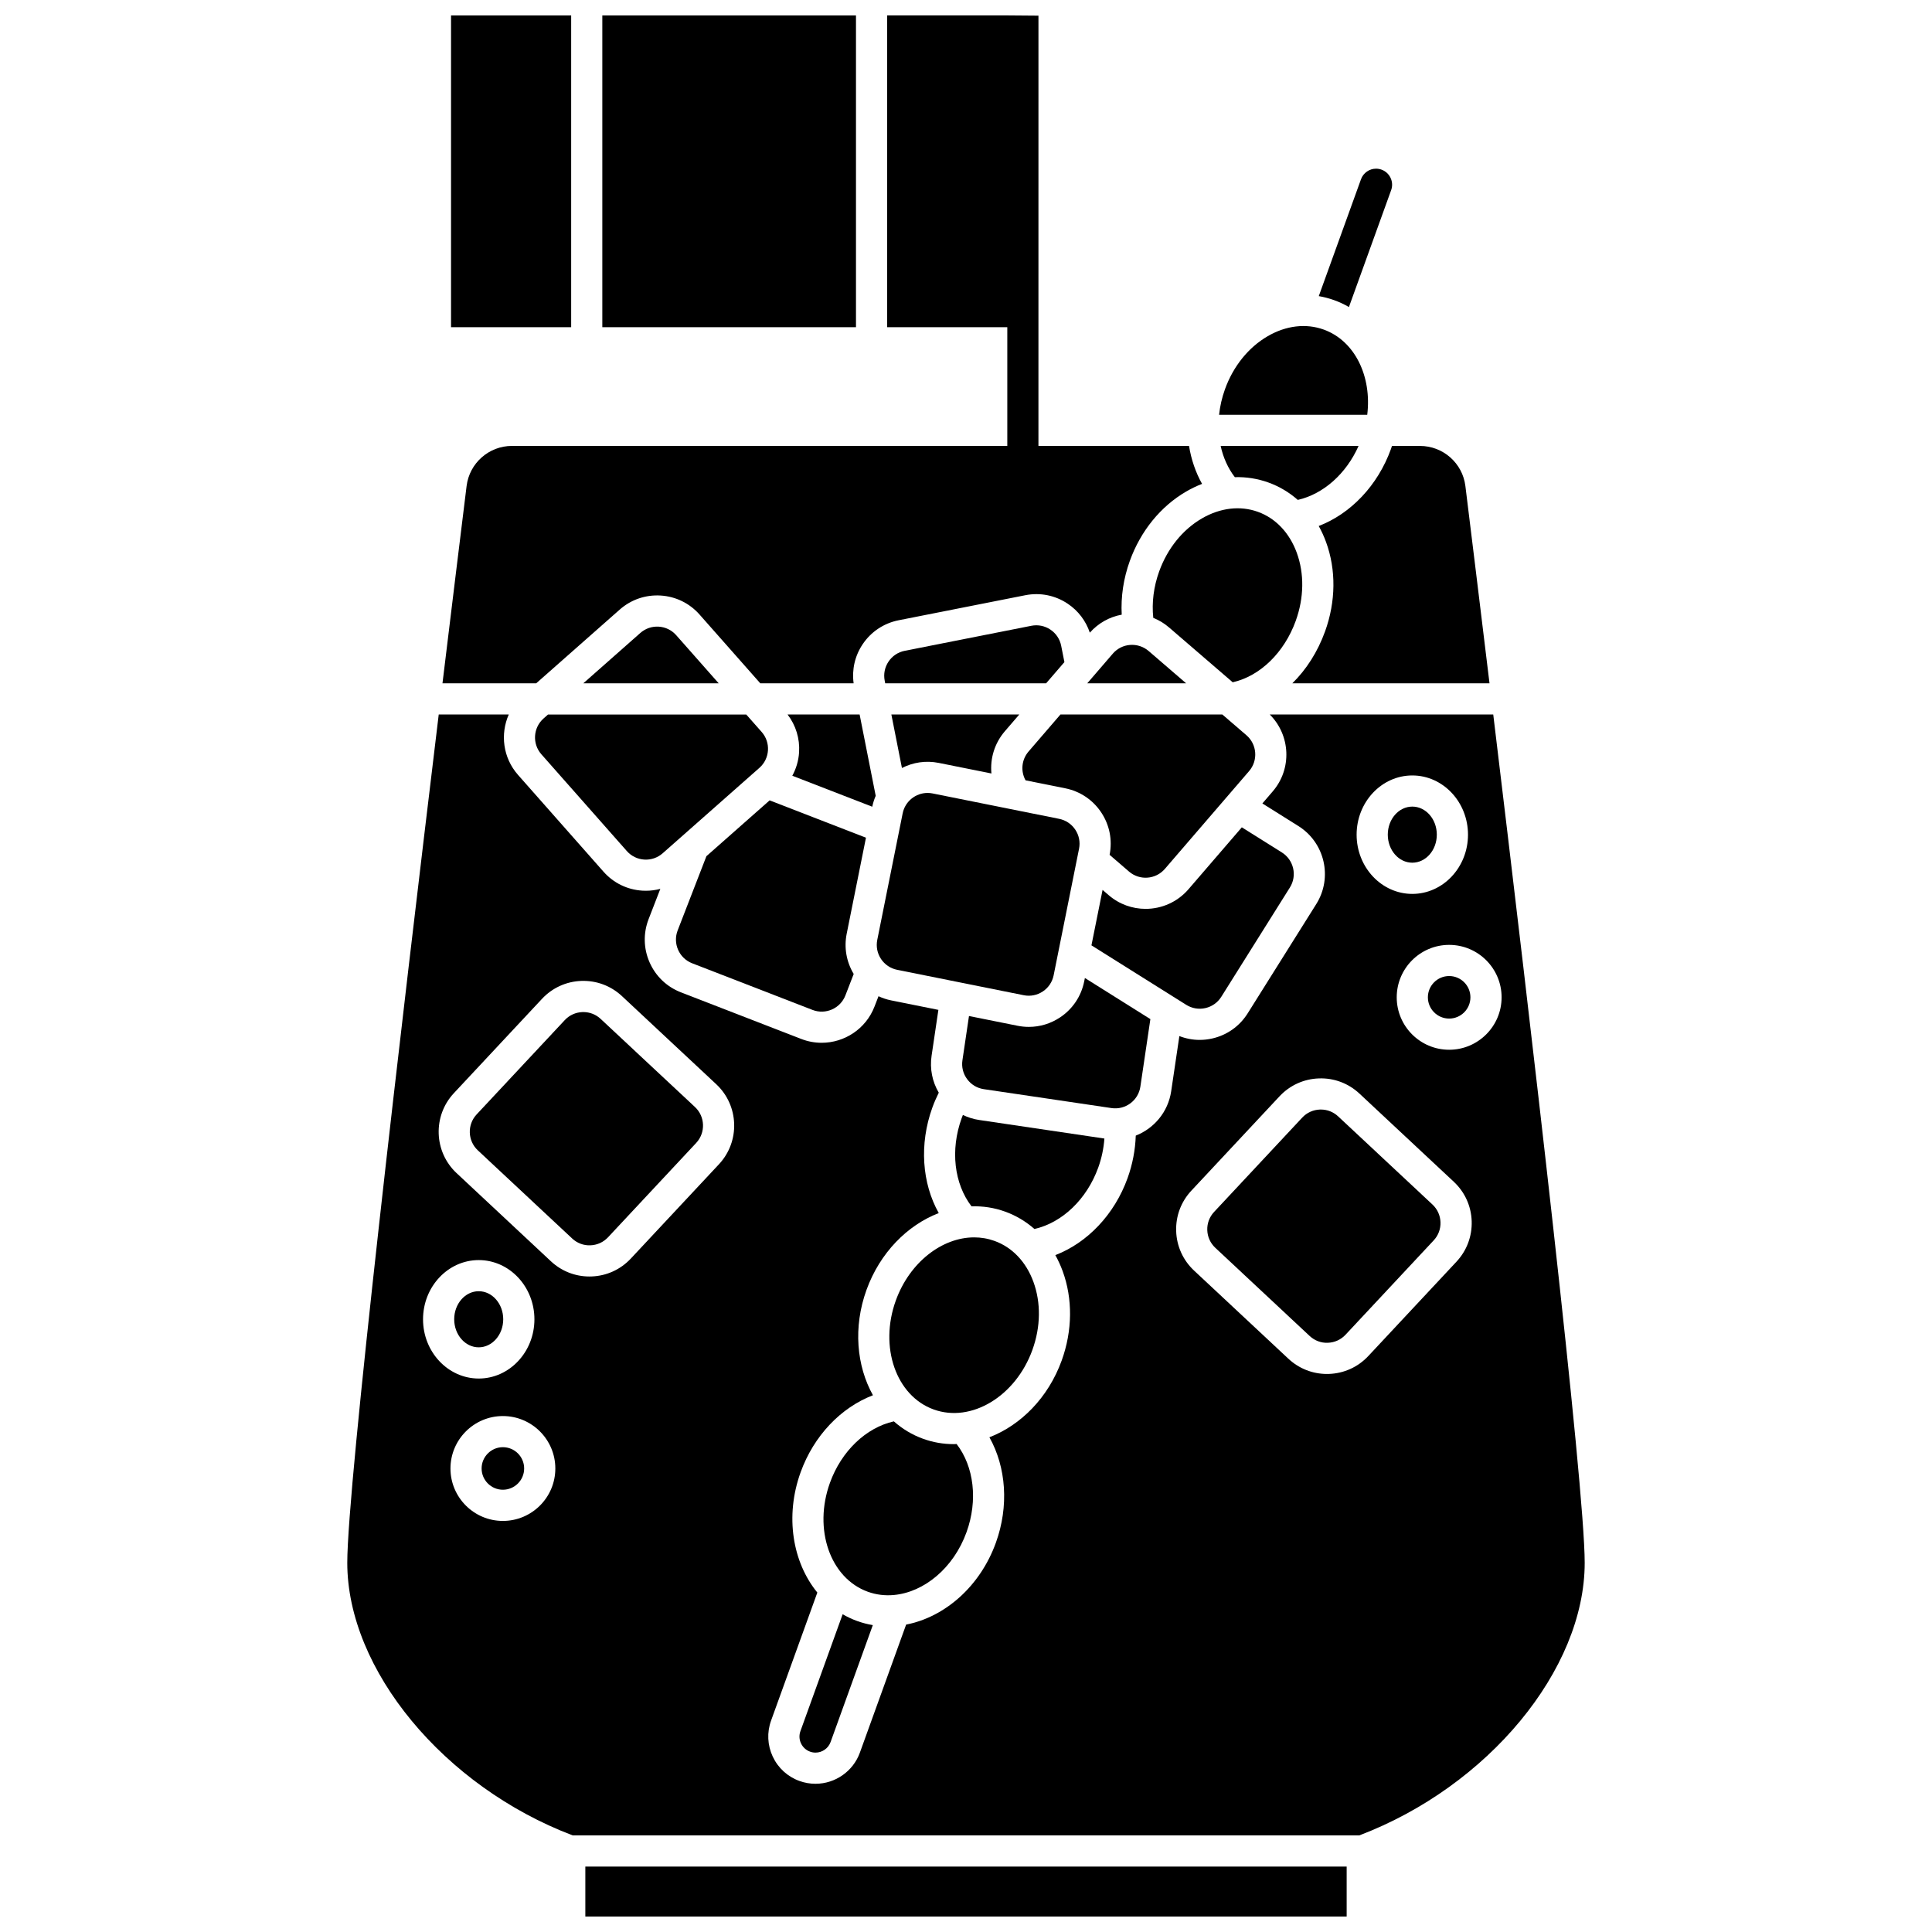<?xml version="1.0" encoding="UTF-8"?>
<!-- Uploaded to: ICON Repo, www.iconrepo.com, Generator: ICON Repo Mixer Tools -->
<svg width="800px" height="800px" version="1.1" viewBox="144 144 512 512" xmlns="http://www.w3.org/2000/svg">
 <defs>
  <clipPath id="d">
   <path d="m299 638h202v13.902h-202z"/>
  </clipPath>
  <clipPath id="c">
   <path d="m261 148.09h202v177.91h-202z"/>
  </clipPath>
  <clipPath id="b">
   <path d="m263 148.09h33v82.906h-33z"/>
  </clipPath>
  <clipPath id="a">
   <path d="m303 148.09h68v82.906h-68z"/>
  </clipPath>
 </defs>
 <path d="m380.82 566.7c0.02 0 0.039-0.004 0.059-0.008 7.992-0.723 15.82-7.117 19.266-16.66 3.043-8.422 1.98-17.363-2.633-23.355-0.25 0.008-0.5 0.035-0.75 0.035-2.738 0-5.477-0.457-8.141-1.422-2.91-1.051-5.504-2.633-7.742-4.613-7.371 1.668-13.895 7.863-16.934 16.281-4.449 12.312 0.055 25.266 10.035 28.871 2.227 0.805 4.539 1.07 6.84 0.871z"/>
 <g clip-path="url(#d)">
  <path d="m299.12 638.66h201.76v13.242h-201.76z"/>
 </g>
 <path d="m277.36 493.62c0-4.102-2.914-7.434-6.496-7.434s-6.496 3.336-6.496 7.434c0 4.102 2.914 7.434 6.496 7.434s6.496-3.336 6.496-7.434z"/>
 <path d="m367.31 571.79-11.188 30.977c-0.387 1.066-0.332 2.219 0.152 3.246 0.48 1.027 1.336 1.805 2.402 2.191 0.469 0.172 0.953 0.254 1.445 0.254 1.785 0 3.391-1.129 3.996-2.809l11.188-30.977c-1.387-0.234-2.769-0.59-4.129-1.082-1.359-0.488-2.648-1.094-3.867-1.801z"/>
 <path d="m277.27 527.52c-3.109 0-5.637 2.531-5.637 5.637 0 3.109 2.531 5.637 5.637 5.637 3.109 0 5.637-2.527 5.637-5.637s-2.527-5.637-5.637-5.637z"/>
 <path d="m417.6 501.73c2.199-6.09 2.293-12.496 0.262-18.039-1.938-5.285-5.594-9.133-10.297-10.832-1.762-0.637-3.578-0.941-5.402-0.941-8.496 0-17.102 6.594-20.766 16.734-4.449 12.312 0.055 25.266 10.035 28.871 9.98 3.602 21.719-3.481 26.168-15.793z"/>
 <path d="m501.48 225.37 11.188-30.977c0.387-1.066 0.332-2.219-0.152-3.246-0.48-1.027-1.336-1.805-2.402-2.191-0.465-0.168-0.953-0.254-1.441-0.254-1.785 0-3.391 1.129-3.996 2.805l-11.188 30.969c1.395 0.238 2.773 0.602 4.125 1.09 1.359 0.492 2.648 1.098 3.867 1.805z"/>
 <path d="m487.93 276.48c6.769-1.543 12.816-6.906 16.105-14.297h-36.547c0.672 3.074 1.938 5.898 3.754 8.27 3.023-0.086 6.031 0.379 8.918 1.422 2.891 1.039 5.5 2.606 7.769 4.606z"/>
 <path d="m443.5 314.91c-1.793 0.133-3.426 0.957-4.602 2.32l-6.766 7.856h26.207l-9.941-8.566c-1.367-1.168-3.109-1.738-4.898-1.609z"/>
 <path d="m487.39 308.51c2.199-6.09 2.293-12.496 0.262-18.039-1.938-5.285-5.594-9.133-10.297-10.832s-9.977-1.074-14.84 1.75c-5.102 2.965-9.125 7.953-11.324 14.043-1.465 4.059-1.988 8.266-1.562 12.305 1.496 0.605 2.902 1.445 4.16 2.527l16.891 14.547c7.211-1.621 13.652-7.832 16.711-16.301z"/>
 <path d="m373.49 366-25.531-9.895-16.75 14.793-7.621 19.672c-1.34 3.461 0.383 7.371 3.848 8.711l31.895 12.359c3.461 1.34 7.371-0.383 8.711-3.848l2.199-5.68c-1.93-3.207-2.602-6.961-1.859-10.656z"/>
 <path d="m494.8 231.34c-4.703-1.695-9.977-1.074-14.84 1.75-5.102 2.965-9.125 7.953-11.324 14.043-0.812 2.25-1.328 4.535-1.566 6.793h39.262c1.242-10.16-3.246-19.594-11.531-22.586z"/>
 <g clip-path="url(#c)">
  <path d="m308.23 305.55c3.004-2.652 6.856-3.973 10.852-3.727 3.996 0.246 7.66 2.039 10.309 5.039l16.094 18.223h24.734c-0.496-3.633 0.328-7.273 2.387-10.348 2.231-3.328 5.621-5.586 9.551-6.363l33.559-6.633c3.93-0.777 7.926 0.023 11.25 2.254 2.781 1.863 4.801 4.547 5.848 7.668 2.234-2.516 5.184-4.176 8.453-4.773-0.258-4.738 0.465-9.59 2.152-14.262 2.859-7.914 8.168-14.441 14.945-18.379 1.375-0.797 2.777-1.469 4.195-2.016-1.711-3.055-2.871-6.461-3.453-10.051h-39.91l0.004-114.03-8.258-0.066h-31.836v82.625h31.836v31.461h-131.27c-6.106 0-11.273 4.566-12.02 10.621-1.531 12.434-3.785 30.777-6.391 52.285h24.844z"/>
 </g>
 <path d="m463.45 411.15c1.754-0.402 3.246-1.461 4.203-2.984l18.184-28.973c1.973-3.144 1.02-7.309-2.125-9.285l-10.617-6.66-14.133 16.406c-2.961 3.438-7.152 5.203-11.371 5.203-3.465 0-6.949-1.191-9.773-3.625l-1.625-1.398-2.949 14.691 25.121 15.766c1.527 0.953 3.332 1.258 5.086 0.859z"/>
 <path d="m414.12 333.35h-33.898l2.801 14.176c2.902-1.48 6.301-2.043 9.738-1.352l13.98 2.805c-0.379-3.945 0.809-8 3.578-11.215z"/>
 <path d="m426.08 319.46-0.855-4.32c-0.348-1.766-1.363-3.289-2.859-4.289-1.492-1-3.289-1.359-5.051-1.012l-33.559 6.633c-1.766 0.348-3.289 1.363-4.289 2.859-1 1.492-1.359 3.289-1.012 5.055l0.137 0.695h42.641z"/>
 <path d="m410.37 465.09c2.887 1.043 5.496 2.609 7.769 4.606 7.359-1.676 13.871-7.867 16.906-16.273 0.902-2.5 1.449-5.113 1.633-7.699l-33.168-4.914c-1.527-0.227-2.981-0.68-4.332-1.332-0.113 0.289-0.23 0.578-0.336 0.871-3.039 8.418-1.98 17.348 2.621 23.344 2.992-0.098 5.996 0.344 8.906 1.398z"/>
 <path d="m474.32 338.85-6.387-5.5h-42.906l-8.445 9.805c-1.875 2.18-2.141 5.215-0.797 7.641l10.52 2.113c3.926 0.789 7.309 3.059 9.527 6.391 2.215 3.328 3.004 7.32 2.223 11.242l5.148 4.434c2.812 2.426 7.074 2.106 9.496-0.707l22.324-25.918c2.43-2.82 2.109-7.078-0.703-9.5z"/>
 <path d="m288.06 334.39c-2.785 2.457-3.047 6.723-0.59 9.504l22.645 25.641c1.191 1.348 2.836 2.152 4.629 2.262 1.793 0.113 3.527-0.484 4.875-1.672l25.641-22.645c2.781-2.457 3.047-6.723 0.59-9.504l-4.086-4.625h-52.527z"/>
 <path d="m377.48 398.14c0.996 1.496 2.516 2.516 4.281 2.871l33.539 6.731c1.766 0.355 3.559 0 5.055-0.996 1.496-0.996 2.516-2.516 2.871-4.281l6.731-33.539c0.355-1.762 0-3.559-0.996-5.055-0.996-1.496-2.516-2.516-4.281-2.871l-33.539-6.731c-0.445-0.09-0.891-0.133-1.324-0.133-3.141 0-5.961 2.215-6.602 5.41l-6.731 33.539c-0.352 1.762 0 3.555 0.996 5.055z"/>
 <path d="m446.21 431.98 2.652-17.906-17.355-10.895-0.184 0.91c-0.789 3.926-3.059 7.312-6.391 9.531-2.488 1.656-5.352 2.516-8.277 2.516-0.988 0-1.988-0.098-2.981-0.297l-12.883-2.586-1.738 11.738c-0.266 1.781 0.18 3.555 1.254 5 1.07 1.445 2.641 2.387 4.418 2.648l33.836 5.012c3.672 0.547 7.106-2 7.648-5.672z"/>
 <path d="m318.57 310.07c-1.793-0.113-3.527 0.484-4.875 1.672l-15.113 13.344h35.883l-11.266-12.754c-1.191-1.348-2.836-2.152-4.629-2.262z"/>
 <path d="m498.62 439.85c-1.258-1.176-2.879-1.812-4.59-1.812-0.078 0-0.156 0-0.234 0.004-1.797 0.062-3.465 0.82-4.691 2.133l-23.355 24.996c-1.23 1.312-1.871 3.027-1.809 4.824s0.816 3.465 2.133 4.691l24.992 23.355c1.312 1.227 3.031 1.891 4.824 1.809 1.797-0.062 3.465-0.816 4.691-2.133l23.355-24.996c1.23-1.312 1.871-3.027 1.809-4.824-0.062-1.797-0.816-3.461-2.133-4.691z"/>
 <path d="m524.77 365.19c0 4.106-2.906 7.434-6.496 7.434-3.59 0-6.496-3.328-6.496-7.434 0-4.106 2.906-7.434 6.496-7.434 3.59 0 6.496 3.328 6.496 7.434"/>
 <path d="m303.18 414.02c-1.258-1.176-2.879-1.812-4.59-1.812-0.078 0-0.156 0-0.234 0.004-1.797 0.062-3.465 0.816-4.691 2.133l-23.355 24.992c-2.535 2.715-2.391 6.984 0.324 9.52l24.992 23.355c1.312 1.227 3.031 1.883 4.824 1.809 1.797-0.062 3.465-0.816 4.691-2.133l23.355-24.996c2.535-2.715 2.391-6.984-0.32-9.52z"/>
 <path d="m528.04 402.66c-3.109 0-5.637 2.531-5.637 5.637 0 3.109 2.531 5.637 5.637 5.637 3.109 0 5.637-2.527 5.637-5.637 0.004-3.106-2.527-5.637-5.637-5.637z"/>
 <path d="m512.61 263.01c-3.488 9.656-10.656 17.125-19.137 20.387 0.738 1.328 1.391 2.738 1.938 4.231 2.699 7.359 2.609 15.773-0.25 23.688-1.965 5.441-4.973 10.125-8.684 13.773l52.258-0.004c-2.606-21.508-4.856-39.852-6.391-52.285-0.746-6.055-5.914-10.621-12.02-10.621h-7.438c-0.09 0.277-0.176 0.555-0.277 0.832z"/>
 <path d="m539.73 333.35h-59.23c5.508 5.488 5.938 14.402 0.781 20.387l-2.738 3.184 9.555 5.996c7 4.394 9.125 13.668 4.727 20.668l-18.184 28.973c-2.129 3.391-5.449 5.75-9.355 6.644-1.121 0.258-2.25 0.383-3.371 0.383-1.836 0-3.652-0.348-5.371-1.016l-2.168 14.621c-0.816 5.504-4.543 9.863-9.387 11.762-0.125 3.789-0.859 7.633-2.176 11.281-3.488 9.656-10.656 17.121-19.137 20.387 0.738 1.328 1.391 2.738 1.938 4.231 2.695 7.359 2.609 15.773-0.25 23.688-3.566 9.871-10.848 17.148-19.16 20.355 4.457 7.938 5.207 18.277 1.711 27.949-4.215 11.668-13.613 19.719-23.781 21.691l-12.254 33.926c-1.785 4.941-6.512 8.258-11.766 8.258-1.453 0-2.887-0.25-4.254-0.746-3.137-1.133-5.648-3.422-7.07-6.449-1.418-3.027-1.578-6.422-0.441-9.562l12.254-33.922c-6.562-8.012-8.641-20.219-4.426-31.887 3.492-9.668 10.668-17.141 19.164-20.398-4.344-7.777-5.281-18.035-1.715-27.906s10.84-17.164 19.152-20.371c-4.449-7.934-5.195-18.266-1.703-27.934 0.492-1.359 1.07-2.684 1.711-3.973-1.738-2.945-2.414-6.363-1.906-9.789l1.801-12.156-12.547-2.519c-1.16-0.234-2.269-0.609-3.32-1.094l-1.07 2.762c-2.301 5.934-7.984 9.574-13.996 9.574-1.797 0-3.625-0.324-5.398-1.012l-31.895-12.359c-3.734-1.445-6.684-4.262-8.301-7.926-1.617-3.664-1.711-7.738-0.266-11.473l3.109-8.02c-1.234 0.324-2.512 0.5-3.816 0.5-0.316 0-0.633-0.008-0.949-0.027-3.996-0.246-7.656-2.035-10.309-5.039l-22.645-25.641c-4-4.531-4.746-10.816-2.445-16.012l-18.566 0.012c-9.984 82.645-24.234 204.22-24.234 224.8 0 28.355 25.633 59.297 59.734 72.246h208.46c34.098-12.949 59.734-43.891 59.734-72.246 0-20.586-14.25-142.16-24.234-224.8zm-283.62 160.28c0-8.652 6.621-15.695 14.758-15.695s14.758 7.039 14.758 15.695-6.621 15.695-14.758 15.695c-8.137-0.004-14.758-7.043-14.758-15.695zm21.164 53.43c-7.664 0-13.895-6.234-13.895-13.895 0-7.664 6.234-13.898 13.895-13.898 7.66 0 13.895 6.234 13.895 13.898 0.004 7.664-6.231 13.895-13.895 13.895zm57.262-94.527-23.355 24.992c-2.734 2.926-6.445 4.613-10.445 4.75-0.172 0.008-0.348 0.008-0.52 0.008-3.812 0-7.426-1.422-10.223-4.039l-24.992-23.355c-6.039-5.644-6.363-15.152-0.719-21.191l23.355-24.996c2.734-2.926 6.445-4.613 10.445-4.75 4.016-0.129 7.816 1.297 10.746 4.031l24.996 23.355c6.035 5.648 6.356 15.152 0.711 21.195zm183.74-103.03c8.137 0 14.758 7.039 14.758 15.695 0 8.652-6.621 15.695-14.758 15.695-8.137 0-14.758-7.039-14.758-15.695s6.621-15.695 14.758-15.695zm11.703 128.86-23.355 24.992c-2.734 2.926-6.445 4.613-10.445 4.75-0.172 0.008-0.348 0.008-0.52 0.008-3.812 0-7.426-1.422-10.223-4.039l-24.992-23.355c-2.926-2.734-4.613-6.445-4.746-10.445-0.137-4.004 1.293-7.816 4.031-10.746l23.355-24.992c2.734-2.926 6.445-4.613 10.445-4.746 4.004-0.145 7.816 1.293 10.746 4.027l24.992 23.355c2.926 2.734 4.613 6.441 4.746 10.445 0.129 4.004-1.301 7.82-4.035 10.746zm-1.938-56.168c-7.664 0-13.895-6.234-13.895-13.895 0-7.664 6.234-13.898 13.895-13.898 7.664 0 13.898 6.234 13.898 13.898 0 7.66-6.234 13.895-13.898 13.895z"/>
 <path d="m376.07 354.9-4.262-21.551h-19.098c2.191 2.863 3.277 6.375 3.055 10.012-0.137 2.219-0.766 4.324-1.797 6.219l21.184 8.207c0.215-1.012 0.523-1.973 0.918-2.887z"/>
 <g clip-path="url(#b)">
  <path d="m263.53 148.09h31.836v82.625h-31.836z"/>
 </g>
 <g clip-path="url(#a)">
  <path d="m303.62 148.09h67.223v82.625h-67.223z"/>
 </g>
</svg>